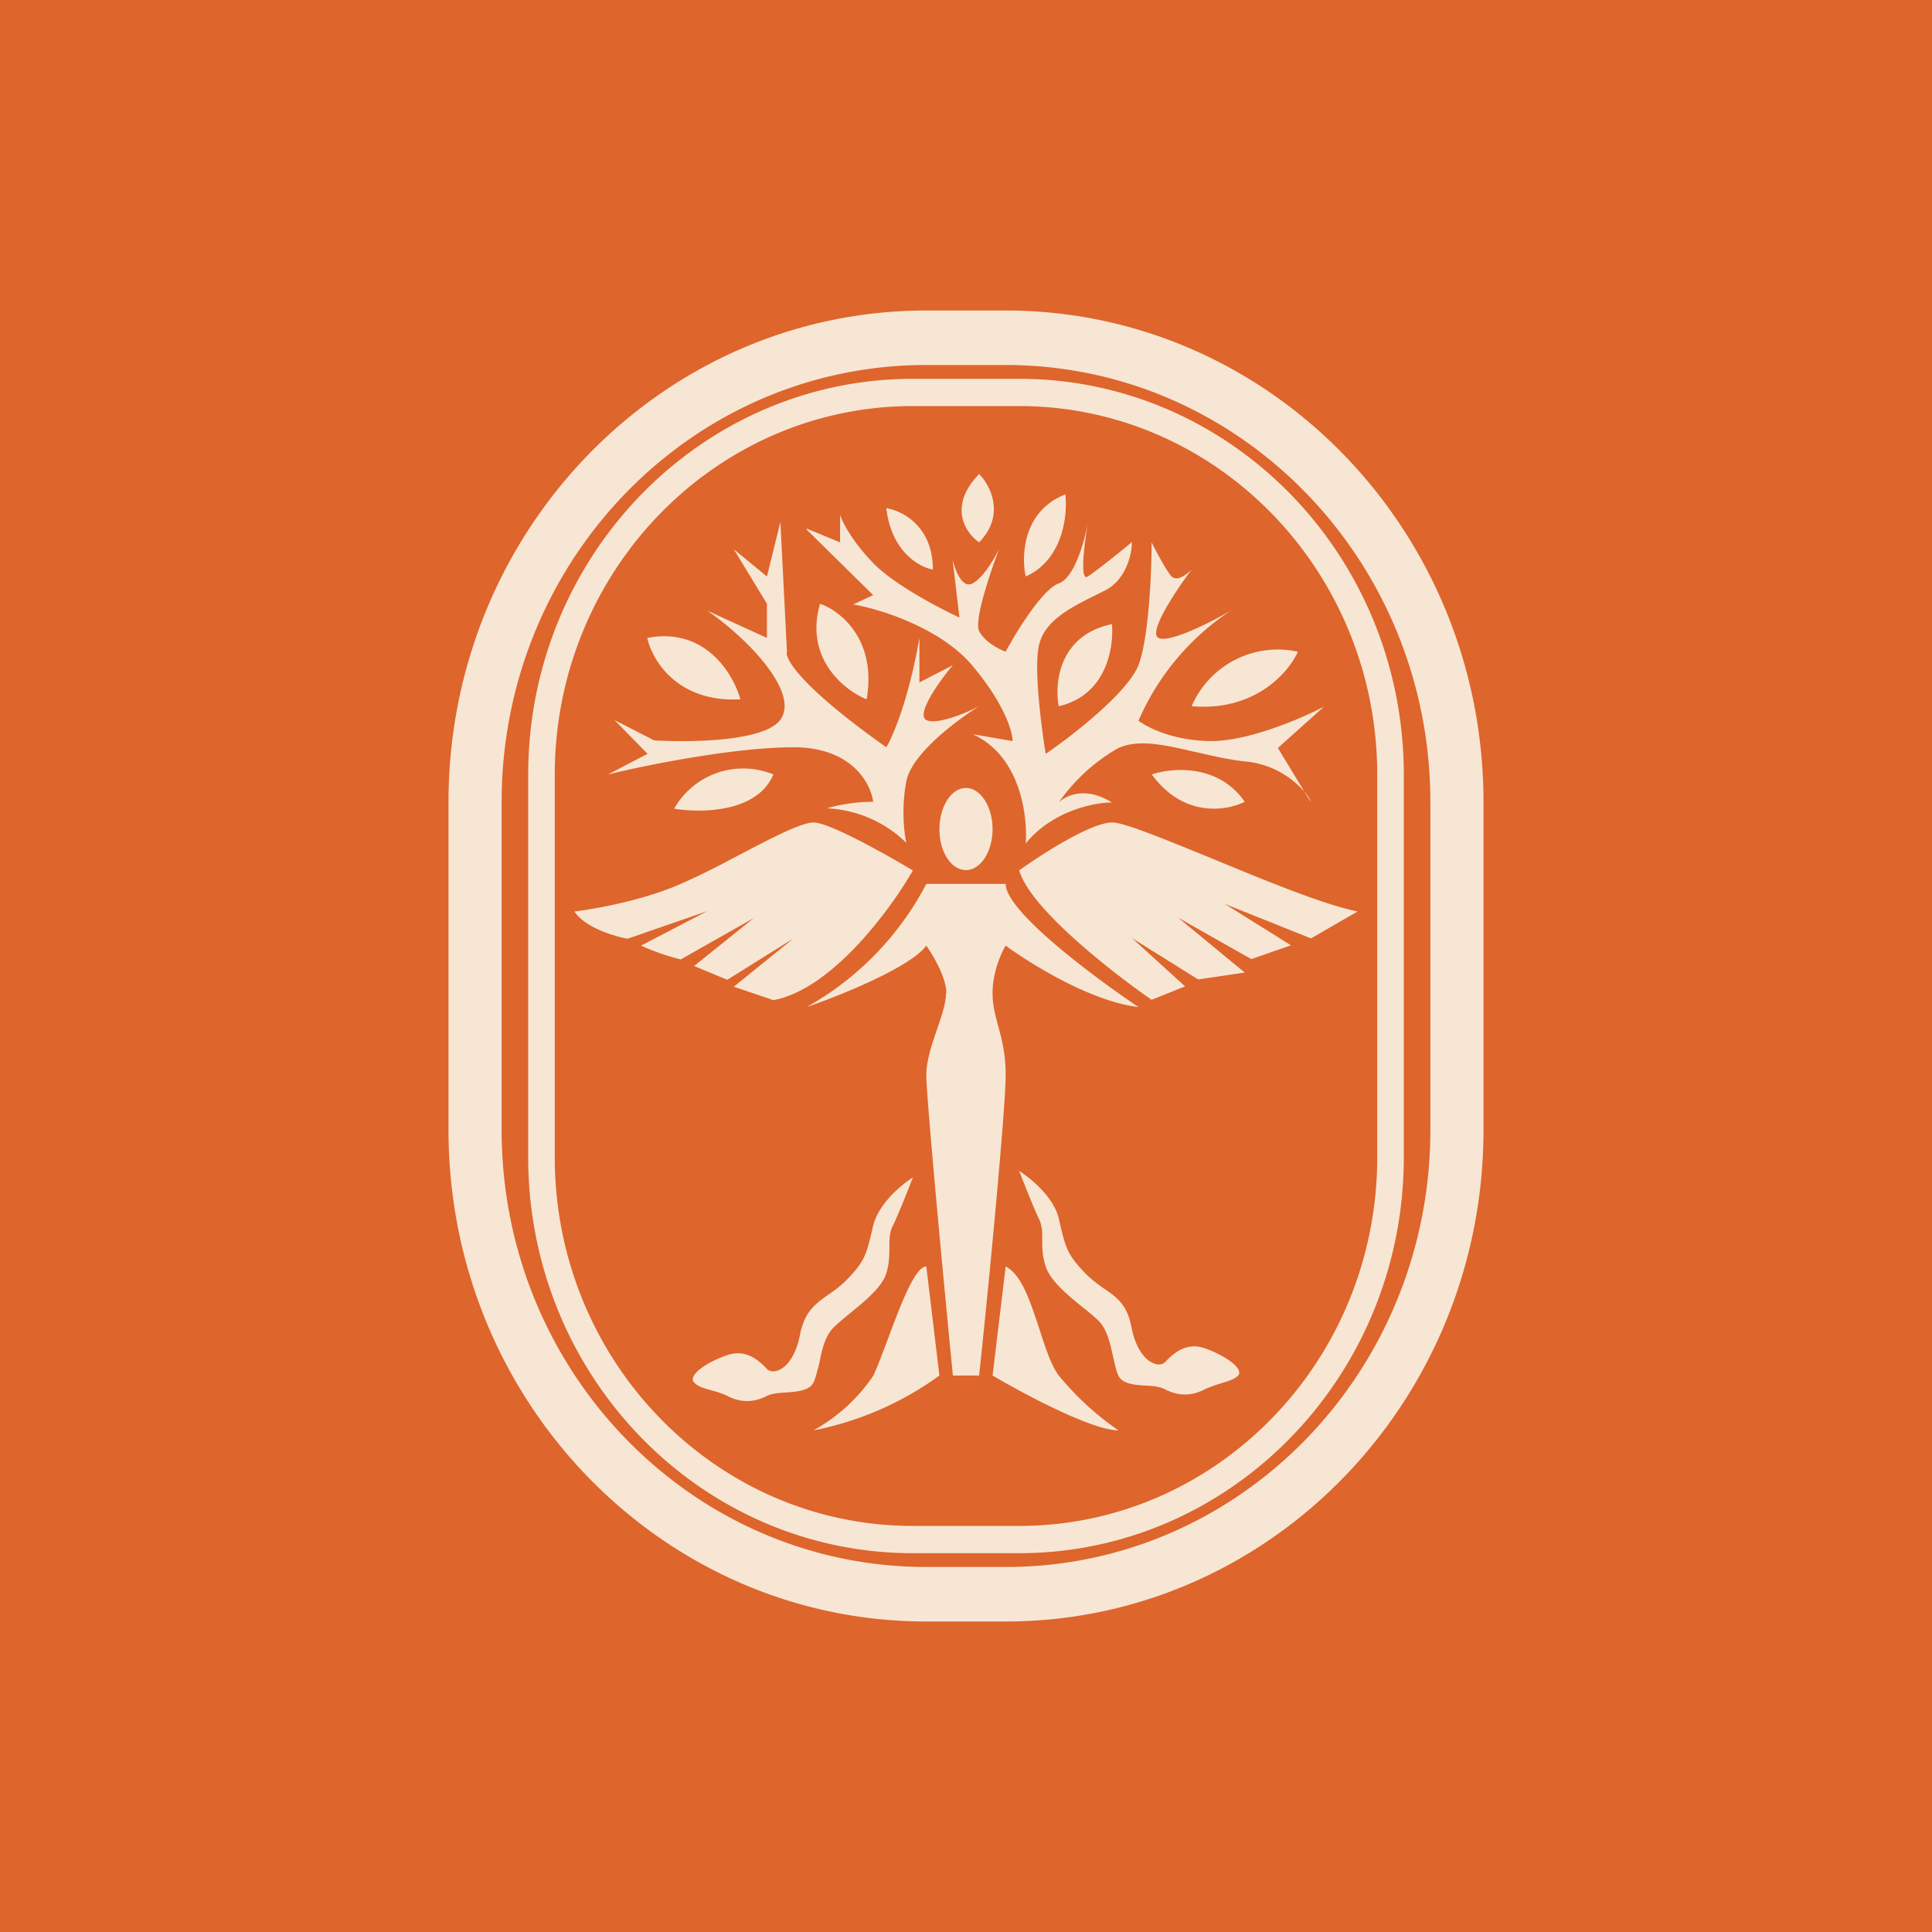 <svg width="56" height="56" viewBox="0 0 56 56" xmlns="http://www.w3.org/2000/svg"><path fill="#DE652C" d="M0 0h56v56H0z"/><path fill-rule="evenodd" d="M26.85 10.58h2.3c6.8 0 12.31 5.67 12.31 12.67v9.5c0 7-5.5 12.67-12.3 12.67h-2.31c-6.8 0-12.31-5.67-12.31-12.67v-9.5c0-7 5.5-12.67 12.3-12.67ZM13 23.25C13 15.38 19.2 9 26.85 9h2.3C36.8 9 43 15.38 43 23.25v9.5C43 40.62 36.8 47 29.15 47h-2.3C19.2 47 13 40.62 13 32.75v-9.5Zm13.46-11.48h3.08c5.73 0 10.38 4.79 10.38 10.69v11.08c0 5.9-4.65 10.69-10.38 10.69h-3.08c-5.73 0-10.38-4.79-10.38-10.69V22.46c0-5.9 4.65-10.69 10.38-10.69ZM15.31 22.46c0-6.34 5-11.48 11.15-11.48h3.08c6.16 0 11.15 5.14 11.15 11.48v11.08c0 6.34-5 11.48-11.15 11.48h-3.08c-6.16 0-11.15-5.14-11.15-11.48V22.46Zm4.42 3.16c-1.08.48-2.5.73-3.08.8.31.47 1.16.72 1.54.79l2.31-.8-1.92 1a7 7 0 0 0 1.15.4l2.12-1.2L20.12 28l.96.4L23 27.2l-1.73 1.4 1.15.39c1.7-.32 3.4-2.64 4.04-3.76-.77-.46-2.42-1.39-2.88-1.39-.36 0-1.25.47-2.19.96-.56.3-1.15.6-1.66.82Zm7.7 3.17c0-.47-.4-1.12-.58-1.38-.47.63-2.5 1.45-3.47 1.78a8.7 8.7 0 0 0 3.47-3.57h2.3c0 .8 2.57 2.71 3.85 3.57-1.38-.16-3.14-1.26-3.85-1.78-.12.2-.38.75-.38 1.38 0 .36.08.63.16.94.1.37.22.78.22 1.44 0 .95-.5 6.2-.77 8.7h-.76c-.26-2.63-.77-8.07-.77-8.7 0-.43.16-.9.32-1.36.13-.38.25-.74.25-1.02Zm-.2 11.09-.38-3.17c-.33 0-.76 1.15-1.12 2.12-.16.42-.3.8-.42 1.05a5.05 5.05 0 0 1-1.73 1.58 9.21 9.21 0 0 0 3.65-1.59Zm1.92-3.17-.38 3.16c.9.53 2.88 1.59 3.65 1.59a8.28 8.28 0 0 1-1.73-1.59c-.24-.32-.4-.85-.58-1.4-.25-.75-.5-1.53-.96-1.76Zm.39-11.48c.64-.46 2.08-1.39 2.7-1.39.35 0 1.53.49 2.88 1.04 1.5.62 3.21 1.33 4.23 1.54L38 27.2l-2.5-1 1.92 1.2-1.15.4-2.12-1.2 1.93 1.59-1.35.2-1.92-1.2 1.54 1.4-.97.39c-1.15-.8-3.53-2.65-3.84-3.76Zm-4.23 10.3c.15-.64.83-1.2 1.15-1.4-.13.34-.42 1.07-.58 1.4-.1.19-.1.39-.1.6 0 .23 0 .48-.09.78-.13.41-.64.82-1.07 1.17-.18.15-.35.29-.47.41-.24.25-.33.65-.4 1.02-.06.21-.1.42-.17.56-.12.24-.44.26-.76.29-.22.01-.44.03-.59.1-.38.2-.77.2-1.15 0-.17-.08-.34-.13-.5-.17-.19-.06-.36-.1-.46-.22-.2-.2.38-.6.96-.79.57-.2.96.2 1.15.4.2.2.77 0 .96-1 .13-.66.44-.88.8-1.14.18-.12.36-.25.55-.44.52-.53.57-.75.72-1.36l.05-.22ZM28 25.22c.42 0 .77-.53.77-1.19 0-.65-.35-1.19-.77-1.19-.43 0-.77.54-.77 1.2 0 .65.34 1.18.77 1.18Zm.38-9.5c-.38-.26-.92-1.03 0-1.98.33.33.77 1.19 0 1.98Zm1.35.99c-.13-.6-.08-1.9 1.15-2.38.07.6-.07 1.9-1.15 2.38Zm-3.46 7.72a3.51 3.51 0 0 0-2.3-1c.18-.06.72-.19 1.34-.19-.07-.53-.62-1.58-2.31-1.58-1.7 0-4.3.52-5.38.79l1.15-.6-.96-.98 1.15.59c1.03.06 3.2.04 3.66-.6.57-.79-.97-2.37-2.12-3.16l1.73.79v-.99l-.96-1.58.96.79.39-1.58.19 3.76c-.07.2.42 1.03 2.88 2.77.2-.33.66-1.43.96-3.17v1.29l.97-.5c-.39.46-1.08 1.43-.77 1.59.3.15 1.15-.2 1.53-.4-.64.4-1.96 1.38-2.11 2.18-.15.79-.06 1.51 0 1.78Zm-1.15-4.16c-.65-.26-1.81-1.19-1.35-2.77.58.2 1.65 1.03 1.35 2.77Zm-3.66 0c-.2-.72-1-2.1-2.7-1.78.14.63.86 1.88 2.7 1.78Zm.96 2.18a2.3 2.3 0 0 0-2.88.99c.77.13 2.42.12 2.88-1Zm10.96 0c.58-.2 1.93-.32 2.7.79-.52.26-1.77.48-2.7-.8Zm1.16-1.98a2.72 2.72 0 0 1 3.08-1.58c-.26.59-1.24 1.74-3.08 1.58Zm-3.85 0c-.13-.66 0-2.06 1.54-2.38.06.66-.15 2.06-1.54 2.38Zm-3.65-3.96c-.39-.07-1.2-.51-1.35-1.78.45.07 1.35.51 1.35 1.78Zm-3.66-1.19.97.4v-.8c.06.2.34.76.96 1.4.61.63 1.92 1.31 2.5 1.58l-.2-1.69c.07.3.27.86.58.7.31-.16.64-.73.77-1-.25.67-.73 2.07-.58 2.38.16.32.58.53.77.6.32-.6 1.08-1.82 1.54-1.98.45-.16.74-1.2.84-1.74-.1.6-.24 1.7 0 1.54.25-.16.96-.73 1.28-1 0 .34-.16 1.08-.77 1.4l-.26.13c-.71.35-1.5.74-1.66 1.45-.16.63.06 2.37.19 3.16.77-.52 2.38-1.78 2.69-2.57.3-.79.38-2.7.38-3.56.13.26.43.83.58.99.16.16.45-.07.58-.2-.45.6-1.27 1.82-.96 1.98.3.16 1.54-.46 2.11-.8A7.3 7.3 0 0 0 33 20.89c.26.2 1.04.59 2.12.59 1.07 0 2.62-.66 3.26-1l-1.34 1.2.77 1.27a2.59 2.59 0 0 0-1.73-.88c-.53-.06-1.01-.18-1.46-.28-.88-.2-1.6-.37-2.2-.11a5.28 5.28 0 0 0-1.73 1.58c.2-.2.77-.48 1.54 0-.51 0-1.73.24-2.5 1.19.06-.8-.15-2.54-1.54-3.17l1.16.2c0-.27-.23-1.07-1.16-2.18-.92-1.1-2.69-1.65-3.46-1.78l.58-.27-1.93-1.9ZM38 23.25c-.03-.09-.1-.2-.2-.31l.2.31Zm-8.46 10.69c.32.2 1 .75 1.15 1.38l.05.22c.15.62.2.83.72 1.37.19.19.37.32.54.44.37.25.68.47.8 1.14.2.99.78 1.19.97.99.2-.2.58-.6 1.15-.4.58.2 1.16.6.96.8-.1.1-.27.15-.47.21-.15.05-.32.1-.49.18-.38.2-.77.2-1.15 0-.15-.08-.37-.1-.59-.11-.32-.02-.64-.05-.76-.28-.07-.15-.11-.35-.16-.57-.08-.37-.17-.77-.41-1.02a5.94 5.94 0 0 0-.47-.4c-.43-.35-.94-.77-1.07-1.18-.1-.3-.1-.55-.1-.77 0-.22 0-.42-.1-.62-.15-.31-.44-1.05-.57-1.38Z" fill="#F7E6D4"/></svg>